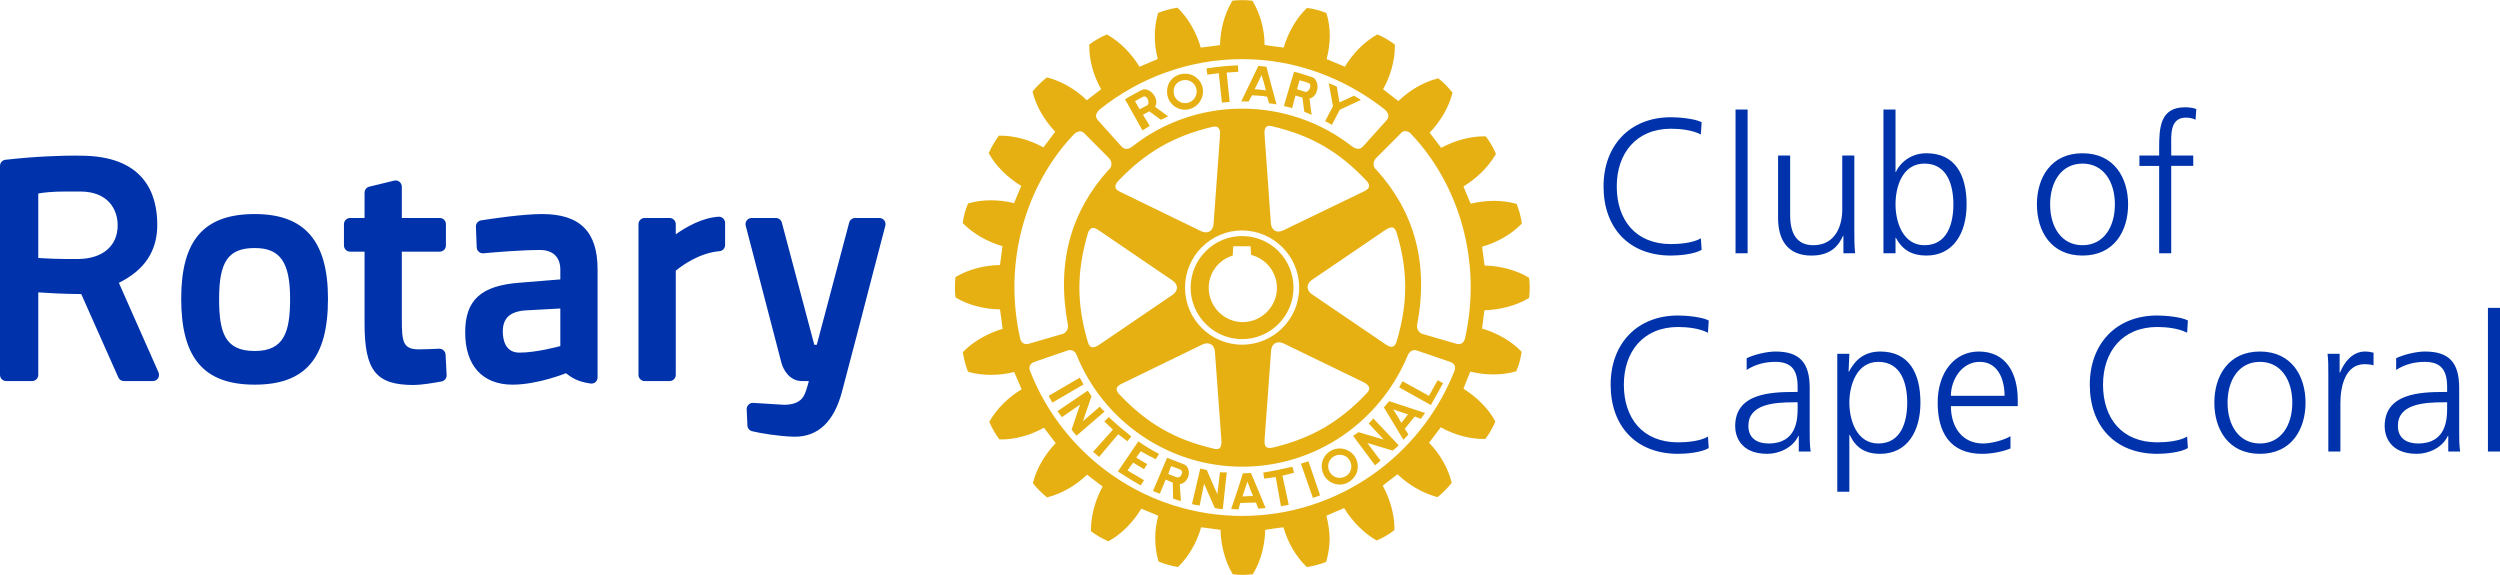 <?xml version="1.0" encoding="UTF-8" standalone="yes"?>
<svg xmlns="http://www.w3.org/2000/svg" xml:space="preserve" width="4.287in" height="0.986in" version="1.1" style="shape-rendering:geometricPrecision; text-rendering:geometricPrecision; image-rendering:optimizeQuality; fill-rule:evenodd; clip-rule:evenodd" viewBox="0 0 4115.87 946.21" xmlns:xlink="http://www.w3.org/1999/xlink" xmlns:xodm="http://www.corel.com/coreldraw/odm/2003">
  <defs>
    <style type="text/css">
   
    .fil1 {fill:#0033AB}
    .fil0 {fill:#E6B012;fill-rule:nonzero}
   
  </style>
  </defs>
  <g id="Layer_x0020_1">
    <path class="fil0" d="M1840.96 714.67l-31.53 37.38 -9.81 -8.51 32.59 -36.36c-5.13,-4.77 -9.09,-9.04 -14.11,-13.55l7.27 -7.28c12.44,11.8 23.38,20.83 37.09,31.87l-6.33 8c-4.97,-3.9 -10.12,-7.65 -15.18,-11.55zm-63.21 -93.18l-51.2 29.95c1.84,3.55 3.8,7.75 6.07,11.2l51.29 -29.99c-2.51,-4.47 -3.89,-6.94 -6.16,-11.15zm32.85 47.74l-27.73 24.06 14.11 -41.13c-2.52,-3.55 -3.65,-5.95 -6.25,-9.24l-49.71 33.73c2.16,3.4 4.95,6.47 7.31,9.91l29.87 -20.73 -14.02 41.36c2.42,2.71 4.89,6.94 8.31,9.76l45.98 -39.48c-2.52,-2.68 -5.62,-5.12 -7.87,-8.22zm67.45 73.47c8.04,4.37 15.96,8.98 24.79,13.14l5.31 -8.77c-12.22,-6.26 -23.73,-13.55 -33.99,-20.64l-33.75 49.5c12.77,8.41 24.5,15.56 37.64,23.11l5.42 -8.67 -27.19 -16.08 9.2 -12.95 17.99 10.89 5.27 -8.41c-5.8,-3.19 -11.84,-6.91 -18.12,-10.78l7.43 -10.33zm166.86 -184.6c-46.65,0 -84.71,-38.19 -84.71,-84.77 0,-46.86 38.07,-84.9 84.71,-84.9 46.92,0 84.65,38.04 84.65,84.9 0,46.74 -37.93,84.77 -84.65,84.77zm1 -28.02c30.99,0 56.39,-25.42 56.39,-56.33 0,-25.77 -17.85,-48.11 -42.5,-54.31 -0.32,-2.51 -0.97,-14.26 -0.97,-14.26l-28.44 0c0,0 -0.67,12.78 -0.87,15.35 -23.63,7.18 -39.53,28.63 -39.53,53.23 0,30.91 25.42,56.33 55.93,56.33zm-124.48 -376.88l0 -2.79c-0.32,-15.35 11.43,-27.91 26.89,-29.14 16.35,-1.61 30.83,10.36 32.22,26.79l0 2.35c0,15.3 -11.57,28.4 -27.28,29.89 -15.85,1.4 -30.44,-10.51 -31.83,-27.1zm10.86 -0.96c0.82,10.51 10.14,18.16 20.32,17.35 10.02,-1.03 17.5,-9.1 17.5,-19.17 0.37,-0.43 0,-1.02 0,-1.67 -0.87,-10.65 -10.04,-18.14 -20.58,-17.11 -10.07,0.78 -17.61,8.67 -17.24,18.78l0 1.83zm123.41 14.61c-5,-0.1 -7.29,-0.1 -12.17,-0.1l14.77 -30.65 13.41 -27.82 13.28 1.37 6.98 26.45 9.65 35.63c-4.44,-0.86 -7.93,-1.54 -12.14,-1.8l-3.45 -11.07c-8.77,-1.44 -16.73,-1.81 -24.83,-2.18l-5.49 10.17zm9.85 -20.17c6.47,0.24 12.45,1.03 18.51,1.85l-3.16 -12.43 -4 -12.79 -6.02 12.79 -5.33 10.58zm-59.07 -26.43l5.23 48.52 12.75 -1.34 -4.96 -48.21 19.24 -1.23 -0.74 -10.73c-21.48,1.24 -30.36,2.06 -51.69,5.24l1.43 10.27 18.74 -2.52zm2.02 656.92l-4.31 36.3 -17.4 -39.74c-4.1,-0.86 -6.63,-1.9 -10.73,-2.53l-13.67 58.59c4.21,1.13 8.26,1.58 12.65,2.31l7.28 -35.98 17.63 40.08c4,0.58 8.55,1.89 13.2,1.79l6.55 -60.51c-3.45,-0.21 -7.52,0.34 -11.2,-0.31zm344.08 -125.72l-43.53 -24.03 -5.54 10.1 52.2 29.12 20.14 -36.04 -9 -4.88 -14.26 25.73zm-65.62 8.78l59.25 19.4c-1.39,1.8 -2.53,3.5 -3.76,5.23 -1.02,1.34 -2.26,2.73 -3.08,4.42l-10.36 -3.73 -16.21 20.16 5.94 9.31c-2.45,2.76 -5.16,5.75 -8.26,8.73l-23.42 -38.88 -8.67 -14.37 8.56 -10.25zm6.74 13.54l7.02 11.09 6.38 11.26 8.71 -11.26 2.23 -2.76 -24.34 -8.33zm-62.25 79.11c2.51,4.47 3.76,9.6 3.98,14.85 0,4.1 -0.87,8.31 -2.57,12.18 -2.77,5.47 -6.89,10.47 -12.6,13.69 -13.92,8.18 -31.9,3.29 -40.34,-10.99 -0.29,-0.86 -0.65,-1.68 -1.21,-2.7 -1.73,-3.87 -2.52,-8.08 -2.9,-12.18 0.37,-10.53 5.47,-20.24 14.96,-25.67 14.12,-8.07 32.34,-3.24 40.68,10.82zm-6.69 14.85c0,-3.55 -0.94,-6.73 -2.65,-9.8 -4.92,-9.15 -16.65,-12.12 -25.77,-6.89 -6.41,3.44 -9.73,9.96 -9.73,16.69 0.24,3.08 0.95,6.57 2.81,9.44 0.51,0.97 1.14,1.9 2.04,2.92 5.7,6.83 15.82,8.39 23.57,3.92 2.16,-1.04 3.87,-2.42 5.22,-3.92 2.85,-3.47 4.51,-8.04 4.51,-12.36zm28.57 -70.81l24.66 26.59 -41.41 -12.22c-3.41,2.63 -5.76,3.55 -8.78,6.26l36.01 48.31c3.08,-2.37 6.26,-5.24 9.12,-7.75l-21.86 -29.05 41.79 12.51c2.86,-2.39 7,-5.23 9.8,-8.78l-41.69 -44.08c-2.2,2.42 -4.79,5.59 -7.65,8.2zm265.07 -223.16c0,5.49 -0.24,10.98 -0.87,15.4l-0.12 1.23 -1.32 0.67c-20.1,11.9 -46.11,18.74 -72.18,19.51 -0.6,3.23 -3.41,26.81 -3.88,30.2 24.26,6.96 47.83,20.22 64.23,37.28l0.71 1.02 0 1.08c-1.29,9.23 -4.57,21.71 -8.25,29.73l-0.37 1.31 -1.2 0.16c-22.81,6.57 -49.64,6.38 -74.48,0.2 -1.18,3.08 -10.38,24.95 -11.31,28.13 21.74,13.72 41.01,32.67 51.86,52.89l0.53 1.08 -0.33 1.23c-3.37,8.07 -9.73,19.61 -15.44,26.6l-0.63 1.02 -1.45 0c-23.23,0.33 -49.22,-6.57 -71.94,-19.22 -2.02,2.74 -17.16,22.71 -19.21,25.42 17.84,18.38 31.38,41.74 36.9,64.74l0.37 1.24 -0.68 0.82c-5.2,6.98 -14.74,16.32 -21.66,21.91l-0.82 0.79 -1.7 -0.42c-22.38,-5.96 -46.05,-19.51 -64.43,-37.22 -2.71,2.04 -21.5,16.75 -24.26,18.75 11.99,22.08 19.27,47.36 19.27,70.28l0 3.18 -1.39 0.71c-6.94,5.65 -18.4,12.28 -26.65,15.61l-0.79 0.34 -1.42 -0.39c-20.08,-11.73 -39.42,-30.87 -52.59,-52.84 -3.18,1.44 -26.03,11.15 -29.15,12.54 3.13,12.25 4.96,25.06 5.33,37.61 0,12.85 -2.2,25.58 -5.33,37.13l-0.16 1.13 -1.24 0.63c-7.64,3.18 -20.53,6.37 -29.53,7.96l-1.37 0.18 -0.77 -0.92c-17.35,-16.59 -30.67,-40.03 -37.64,-64.58 -3.05,0.27 -26.76,3.44 -30.08,4.21 -0.41,25.69 -7.49,51.76 -19.71,72.05l-0.68 1.02 -1.37 0.18c-8.22,1.18 -21.42,1.18 -30.34,0l-1.14 -0.18 -0.81 -1.02c-11.85,-20.29 -18.93,-46.36 -19.48,-72.05 -3.55,-0.34 -28.49,-3.94 -31.93,-4.21 -6.84,24.39 -20.22,47.77 -37.11,64.42l-0.92 0.9 -1.4 -0.16c-9.22,-1.44 -21.39,-4.99 -29.57,-8.33l-0.99 -0.49 -0.37 -1.04c-3.45,-11.45 -5.22,-24.39 -5.22,-37.16 0,-12.54 1.78,-25.03 4.96,-37.28 -3.19,-1.39 -24.76,-10.07 -27.89,-11.51 -13.35,22.34 -32.58,41.69 -52.91,52.99l-1.08 0.66 -1.29 -0.42c-8.43,-3.68 -19.5,-10.04 -26.71,-15.43l-0.86 -0.9 0 -2.38c0,-23.21 7.02,-48.69 19.14,-71.03 -2.66,-2.04 -22.8,-17.4 -25.58,-19.44 -18.4,17.77 -41.87,31.22 -64.56,37.01l-1.18 0.37 -1.26 -0.87c-6.92,-5.55 -15.85,-14.53 -21.45,-21.65l-0.77 -1.19 0.38 -1.24c5.98,-22.89 19.61,-46.21 37.26,-64.32 -2.04,-2.79 -17.26,-22.56 -19.4,-25.48 -22.45,12.62 -48.71,19.83 -71.95,19.3l-1.22 0 -0.82 -0.87c-5.44,-7.17 -11.96,-18.69 -15.46,-26.81l-0.5 -1.21 0.5 -1.02c11.73,-20.56 30.87,-39.54 52.71,-52.62 -1.42,-3.34 -10.7,-25.37 -12.28,-28.44 -24.87,6.1 -51.87,6.35 -74.63,0l-1.07 -0.43 -0.67 -1.02c-3.07,-7.65 -6.49,-20.53 -7.86,-29.62l-0.26 -1.39 0.82 -1.14c16.54,-16.77 39.8,-30.12 64.66,-37.52 -0.25,-3.47 -3.92,-28.48 -4.29,-31.97 -25.97,-0.37 -52.07,-7.1 -72.31,-19.16l-1.02 -0.61 -0.11 -1.45c-0.57,-4.14 -0.73,-9.69 -0.73,-15.29 0,-5.45 0.16,-10.79 0.73,-15.3l0.11 -1.45 1.02 -0.55c20.24,-11.96 46.34,-18.85 72.31,-19.27 0.51,-3.42 3.59,-27.81 4.03,-31.05 -24.61,-7.04 -48.05,-20.5 -64.74,-37.32l-0.67 -0.82 0.19 -1.35c1.08,-9.3 4.63,-21.81 8.12,-29.63l0.37 -1.08 1.24 -0.37c22.42,-6.62 49.58,-6.47 74.55,-0.31 1.37,-3.08 10.45,-25.06 11.85,-28.28 -22.03,-13.36 -41.4,-32.34 -52.89,-52.82l-0.55 -1.29 0.55 -1.23c3.64,-8.24 10.12,-19.32 15.24,-26.28l0.82 -1.09 1.39 0c23.59,-0.37 49.54,6.83 71.92,19.24 2.1,-2.49 17.4,-23.15 19.47,-25.86 -17.76,-18.58 -31.24,-41.74 -37.03,-64.73l-0.24 -1.04 0.45 -1.02c5.71,-7.1 15.15,-16.32 22.03,-21.76l1.13 -0.74 1.04 0.16c23.15,6.02 46.46,19.72 64.62,37.37 2.69,-2.04 20.85,-16.06 23.56,-18.11 -12.51,-21.96 -19.5,-47.44 -19.5,-70.17l0 -3.34 1.12 -0.86c6.83,-5.31 18.38,-11.94 26.61,-15.3l0.87 -0.57 1.39 0.65c20.29,11.41 39.32,30.65 52.64,52.56 3.22,-1.15 26.87,-11.49 30.11,-12.78 -3.08,-12.22 -5.03,-24.94 -4.81,-37.42 0,-13.1 1.57,-25.5 4.99,-37.01l0.17 -1.45 1.24 -0.34c7.65,-3.18 20.38,-6.61 29.32,-7.96l1.44 -0.16 1.03 0.81c16.9,16.49 30.31,40.01 37.43,64.74 3.5,-0.34 28.31,-3.44 31.68,-4.09 0.5,-25.54 7.49,-51.56 19.71,-71.82l0.5 -1.03 1.29 -0.37c8.87,-1.02 22.01,-1.02 30.66,0l1.12 0.37 0.71 1.03c12.27,20.26 19.37,46.28 19.37,71.64 3.75,0.83 28.05,3.93 31.44,4.26 7.33,-24.73 20.67,-48.1 37.67,-64.53l0.77 -0.86 1.1 0.31c9.27,1.04 21.79,4.47 29.86,7.99l0.98 0.42 0.42 1.39c3.42,11.38 5.13,23.71 5.13,36.64 -0.22,12.69 -2.06,25.48 -5.13,37.69 3.08,1.24 26.68,11.14 29.97,12.51 13.08,-21.92 31.93,-40.95 52.41,-52.56l1.16 -0.65 1.26 0.57c8.12,3.41 19.45,9.99 26.43,15.49l1.03 0.68 0 3.18c0,23.26 -7.18,48.66 -19.34,70.34 2.6,2.06 22.13,17.3 25.04,19.56 18.38,-17.87 41.74,-31.52 64.74,-37.22l1.04 -0.57 1 1.13c6.96,5.14 16.29,14.85 21.57,21.77l0.98 1.02 -0.39 1.18c-5.87,23 -19.72,46.36 -37.37,64.68 2.04,2.85 16.73,22.13 18.97,24.93 22.89,-12.28 48.79,-19.32 72.25,-18.9l1.08 0 0.77 0.97c5.7,7.28 12.22,18.59 15.4,26.39l0.76 1.44 -0.76 1.16c-11.67,20.34 -30.81,39.14 -52.79,52.49 1.34,3.36 10.25,25.39 11.97,28.46 24.65,-6.15 51.75,-6.37 74.15,0l1.34 0.32 0.55 1.29c3.13,7.76 6.75,20.47 7.94,29.83l0.21 1.08 -0.92 0.96c-16.48,16.99 -39.96,30.34 -64.58,37.33 0.47,3.49 3.55,27.46 4.1,30.96 25.97,0.55 51.86,7.44 71.97,19.4l1.32 0.76 0.12 1.18c0.63,4.42 0.87,9.75 0.87,15.46zm-710.89 -276.05l38.89 43.24c5.43,5.89 11.4,5.13 19.24,-1.02 49.15,-38.5 112.13,-61.27 179.29,-61.27 67.18,0 130.23,22.71 179.85,61.27 7.73,5.79 13.5,6.91 19.2,1.02l38.89 -43.24c4.42,-4.89 4.42,-11.4 -4,-18.43 -65.19,-50.83 -145.67,-82.14 -234.09,-82.14 -87.96,0 -169.6,31.31 -233.61,82.3 -8.35,6.86 -8.01,13.37 -3.65,18.26zm2.63 182.06c-4.29,-2.78 -8.83,-5.96 -12.56,-4.31 -3.02,0.92 -5.25,4.1 -6.83,9.23 -18.25,62.64 -18.25,115.62 0,177.37 1.23,4.02 2.6,8.02 6.25,9.05 2.98,1.22 7.41,0 13.14,-4.06l120.33 -81.88c4.47,-3 7.2,-7.31 7.2,-11.62 0,-4.69 -2.74,-8.79 -7.2,-11.86l-120.33 -81.93zm26.34 -71.73c0.55,4.36 5.54,6.63 9.91,8.67l131.11 63.72c5.2,2.42 10.06,2.42 14.01,0.37 3.68,-2.41 6.07,-6.61 6.43,-12.12l10.57 -145.49c0.55,-6.98 -0.39,-11.09 -2.92,-13.24 -2.79,-2.47 -6.91,-1.78 -10.86,-1.02 -62.82,15.14 -108.64,41.64 -153.77,88.77 -3.63,4.1 -5.33,7.54 -4.49,10.35zm1.86 332.59c0,2.49 1.71,5.59 4.93,8.89 45.13,47.41 90.86,73.86 153.66,88.59 3.96,1.22 7.92,1.9 10.73,-0.37 2.78,-2.04 3.62,-6.41 3.17,-13.35 0,-0.16 -10.67,-145.76 -10.67,-145.76 -0.47,-5.49 -2.57,-9.69 -6.43,-11.96 -3.9,-2.21 -8.79,-2.21 -14.02,0.2l-130.95 63.72c-4.57,2.06 -9.55,4.47 -10.22,8.79 0,0.29 -0.2,0.81 -0.2,1.23zm206.58 -73.37c51.84,0 93.97,-42.05 93.97,-93.91 0,-51.78 -42.13,-93.94 -93.97,-94.15 -51.85,0 -93.96,42.37 -93.96,94.15 0,51.86 42.11,93.91 93.96,93.91zm39.72 168.45c2.21,1.68 5.86,2.26 11.45,0.86 62.65,-15.08 108.59,-41.58 153.36,-88.6 2.68,-3.03 5.59,-6.21 4.73,-9.81 -0.85,-3.35 -3.71,-6.41 -9.8,-9.37l-131.35 -63.68c-4.96,-2.32 -9.8,-2.32 -13.8,-0.26 -3.84,2.41 -6.2,6.63 -6.57,12.33l-10.62 145.33c-0.1,4.84 -0.68,10.23 2.61,13.2zm195.83 -169.47c3.86,2.5 8.41,5.57 12.51,4.2 2.76,-0.81 5.2,-3.92 6.71,-9.45 18.37,-62.27 18.37,-115.5 0,-177.12 -1.12,-3.79 -2.9,-7.85 -6.16,-9.25 -3.27,-1.16 -7.39,0.21 -13.28,4.12l-120.38 81.92c-4.68,3.08 -7.06,7.39 -7.06,11.75 0,4.42 2.39,8.73 7.06,11.77l120.6 82.04zm-26.54 -260.56c0.15,-2.49 -1.4,-5.57 -4.89,-9.01 -44.72,-47.29 -90.65,-73.85 -153.64,-88.77 -3.55,-0.92 -7.65,-1.81 -10.41,0.65 -2.79,2.21 -3.63,6.63 -3.05,13.14l10.36 145.75c0.37,5.5 2.83,9.91 6.54,12.12 4.06,2.26 8.87,1.89 13.91,-0.55l131.24 -63.33c4.24,-2.04 9.03,-4.31 9.95,-8.77 0,-0.29 0.15,-0.65 0,-1.24zm-560.51 260.19l55.86 -16.26c5.23,-1.5 9.53,-6.99 9.15,-13.83 -20.08,-104.06 5.41,-188.41 66.41,-256.08 6.16,-4.35 6.81,-13.45 0.93,-19.61l-40.62 -40.82c-3.94,-4.49 -11.17,-4.49 -17.32,1.83 -77.8,81.92 -117.13,207.65 -88.26,336.16 1.58,6.2 6.44,10.67 13.85,8.61zm694.56 29.89l-56.01 -19.16c-2.93,-1.02 -10.6,-1.02 -14.6,8.83 -45.24,108.42 -150.53,182.71 -272.44,182.71 -122.09,0 -229.34,-75.98 -272.61,-184.4 -3.22,-8.17 -11.12,-8.17 -14.08,-7.15l-55.68 19.16c-6.07,2.16 -9.75,7.59 -6.57,15.24 54.78,139.68 190.81,238.2 348.93,238.2 158.06,0 294.74,-99.17 349.62,-238.77 2.86,-7.28 -0.59,-12.51 -6.57,-14.67zm-64.74 -375.3c-5.5,-6.69 -14.59,-5.68 -17.22,-0.98l-40.54 40.61c-5.86,6.16 -5.33,15.25 0.85,19.61 61.11,67.67 86.61,151.83 66.6,256.08 -0.47,6.83 3.84,12.32 9.18,13.83l55.95 16.26c7.45,2.06 12.23,-2.41 13.83,-8.77 28.79,-128.35 -10.64,-254.5 -88.65,-336.63zm-130.4 -15.2l12.88 -24.73 34.75 -16.17c-3.63,-2.63 -7.59,-4.47 -11.31,-6.94l-23.89 10.93 -4.45 -25.97c-5.02,-2.41 -7.98,-3.45 -13.24,-5.49l6.96 37.83 -12.85 24.45 11.15 6.1zm-65.17 562.98c-17.34,3.81 -30.7,6.88 -47.92,9.59l1.6 10.02c6.39,-1.02 12.2,-1.79 18.88,-2.61l8.69 48.1 12.81 -2.42 -10.39 -47.95c6.57,-1.7 12.61,-3.28 19.14,-4.83l-2.82 -9.9zm-170.38 8.39l0 3.28c-0.92,7.94 -6.33,15.95 -15.06,16.98l2.02 27.78c-4.07,-0.95 -8.61,-2.26 -12.95,-4.13l-0.45 -26.07 -11.75 -5.07 -9.51 23.1c-3.83,-1.29 -7.67,-2.52 -11.44,-4.37l12.04 -28.04 1.44 -3.47 9.81 -23.16 26.71 10.35c5.96,2.05 8.67,7.38 9.14,12.81zm-11.2 0c-0.39,-1.66 -1.02,-3 -3.1,-3.92l-14.92 -5.49 -3.4 9.41 -1.15 3.47 -0.1 0.16 13.59 5.12c3.75,1.7 7.35,-1.63 8.61,-5.28 0.47,-1.02 0.84,-2.26 0.47,-3.47zm181.24 -598.83c-4.78,-1.41 -8.33,-1.95 -13.57,-3.5l9.65 -32.93 7.08 -23.52c10.22,2.52 19.92,5.75 29.65,8.94 5.47,1.69 8.41,7.96 8.99,14.59 0.31,8.96 -4.13,18.66 -13.22,20.73l3.51 26.63c-4.23,-1.78 -7.39,-3.07 -12.09,-4.91l-3.07 -23.32 -11.41 -3.45 -5.52 20.75zm8.15 -31.11l13.35 4.32c3.62,0.98 8.46,-4.68 8.46,-9.65 0,-2.43 -0.82,-4.47 -4.02,-5.25 -4.92,-1.85 -8.31,-2.66 -13.69,-4.1l-2.71 9.35 -1.39 5.33zm-64.75 658.27l12.89 31.25c-4.2,0.22 -8.15,0.58 -11.91,1.03l-4 -10.08 -25.79 0.74 -2.99 10.57c-4.07,-0.37 -7.93,-0.47 -12.05,-0.47l11.13 -33.04 7.9 -25.05 0.43 -0.84 13.14 -0.56 0.69 1.58 10.55 24.87zm-7.8 11.37l-4.63 -11.37 -4.65 -12.38 -4.07 12.38 -4.02 12.11 17.38 -0.73zm78.85 -53.17l19.72 56.35c3.86,-1.31 7.93,-2.55 11.85,-4.2l-19.16 -56.11c-5.24,1.8 -7.63,2.58 -12.42,3.96zm-286.32 -593.99l-3.25 -5.86c8.67,-5.53 18,-10.26 26.99,-15.14 10.57,-5.79 25.52,8.33 24.49,21 -0.2,2.26 -0.84,4.31 -2.15,6.36l21.65 15.82c-4.1,1.85 -7.2,3.55 -12.06,5.61l-18.97 -13.83 -10.46 5.59 11.17 18.38c-4.31,2.84 -6.94,4.47 -11.98,7.41l-25.42 -45.34zm13.1 -2.76l1.66 2.76 6.02 10.48 12.53 -6.55c1.16,-0.66 1.85,-2.04 2.04,-3.94 0.25,-5.6 -3.87,-13.25 -9.75,-9.7 -4.61,2.42 -7.45,4.1 -12.49,6.94z"/>
    <path class="fil1" d="M733.57 583.51l1.73 33.72c0.26,5.14 -3.28,9.6 -8.26,10.53 -14.26,2.67 -33.91,5.86 -46.15,5.86 -61.85,0 -80.7,-23.67 -80.7,-101.14l0 -118.37 -23.74 0c-5.62,0 -10.19,-4.57 -10.19,-10.22l0 -35.02c0,-5.65 4.57,-10.22 10.19,-10.22l23.74 0 0 -41.63c0,-4.68 3.15,-8.79 7.75,-9.91l40.95 -9.96c3.04,-0.77 6.23,-0.06 8.67,1.86 2.47,1.94 3.98,4.86 3.98,7.98l0 51.66 62.42 0c5.65,0 10.16,4.57 10.16,10.22l0 35.02c0,5.65 -4.5,10.22 -10.16,10.22l-62.42 0 0 109.74c0,38.01 1.33,51.09 27.91,51.09 9.88,0 25.18,-0.68 33.44,-1.07 5.53,-0.12 10.41,4.04 10.67,9.64zm-193.6 -91.94c0,97.86 -37.16,141.49 -120.54,141.49 -83.72,0 -121.12,-43.64 -121.12,-141.49 0,-96.36 37.4,-139.39 121.12,-139.39 82.2,0 120.54,44.32 120.54,139.39zm-62.37 0c0,-60.07 -16.37,-83.43 -58.17,-83.43 -43.3,0 -58.7,21.81 -58.7,83.43 0,55.8 9.42,86.08 58.7,86.08 48.58,0 58.17,-31.57 58.17,-86.08zm978.16 -128.95c-1.92,-2.52 -4.89,-3.97 -8.08,-3.97l-39.79 0c-4.61,0 -8.63,3.12 -9.86,7.59l-53.33 201.21 -4.1 0 -53.41 -201.21c-1.16,-4.47 -5.22,-7.59 -9.85,-7.59l-39.72 0c-3.18,0 -6.23,1.45 -8.2,3.97 -1.86,2.49 -2.52,5.72 -1.71,8.78l58.78 225.63c2.91,11.17 13.24,30.12 33.73,30.12l11.4 0c-1,3.81 -2.04,7.81 -3.2,11.24l-0.51 1.73c-3.18,10.39 -7.93,26.08 -37.01,26.08l-50.81 -3.13c-2.94,-0.16 -5.7,0.88 -7.7,2.94 -2.16,2 -3.24,4.81 -3.1,7.75l1.22 26.58c0.19,4.51 3.35,8.39 7.76,9.41 14.95,3.68 43.58,8.1 67.06,8.96 1.18,0 2.21,0.06 3.28,0.06 38.35,0 64.37,-24.79 77.46,-73.65 15.25,-57.19 34.31,-130.82 48.21,-184.57 6.29,-24.18 11.73,-45.03 15.61,-59.86l7.65 -29.25c0.81,-3.1 0.08,-6.33 -1.78,-8.83zm-1194.78 250.2c1.35,3.13 1.08,6.83 -0.76,9.7 -1.9,2.89 -5.08,4.63 -8.63,4.63l-47.56 0c-4.04,0 -7.73,-2.37 -9.26,-6.04l-61.01 -137.19c-30.28,-0.21 -56.62,-1.76 -70.76,-2.78l0 135.83c0,5.6 -4.55,10.18 -10.22,10.18l-42.54 0c-5.67,0 -10.25,-4.58 -10.25,-10.18l0 -344.07c0,-5.18 3.89,-9.54 9.07,-10.1 54.59,-6.18 98.34,-6.83 114.5,-6.83 5.65,0 8.63,0.11 8.63,0.11 104.71,0 126.74,61.8 126.74,113.71 0,43.25 -20.69,74.55 -63.24,95.65l65.29 147.39zm-129.05 -297.76l-22.38 0c-25.04,0 -39.37,1.9 -46.54,3.35l0 106.06c11.94,0.86 34.99,2.04 66,1.71 39.97,-0.43 64.71,-21.59 64.71,-55.31 0,-26.93 -16.2,-55.8 -61.8,-55.8zm851.87 128.03l0 178.06c0,2.97 -1.29,5.73 -3.45,7.71 -2.31,1.94 -5.25,2.76 -8.12,2.33 -20.84,-2.92 -30.8,-9.38 -40.61,-16.98 -0.39,0.21 -46.5,18.85 -87.69,18.85 -49.62,0 -78.08,-31.38 -78.08,-86.11 0,-53.34 26.1,-77.04 89.94,-81.77l66.69 -5.4 0 -16.11c0,-20.56 -12.15,-32.31 -33.36,-32.31 -29.21,0 -70.9,3.39 -93.14,5.44 -2.76,0.27 -5.65,-0.59 -7.72,-2.49 -2.03,-1.81 -3.32,-4.44 -3.42,-7.2l-1.34 -34.05c-0.23,-5.17 3.5,-9.69 8.6,-10.51 19.84,-3.08 69.31,-10.38 100.25,-10.38 62.43,0 91.45,28.91 91.45,90.92zm-120.48 67.82c-24.13,2.26 -35.54,13.19 -35.54,34.46 0,13.04 3.59,34.97 27.38,34.97 28.42,0 66.92,-10.68 67.32,-10.79l0 -61.87 -59.17 3.23zm319.6 -154.31c-27.12,1.66 -53.73,17.13 -70.37,28.91l0 -16.65c0,-5.65 -4.57,-10.22 -10.22,-10.22l-40.95 0c-5.65,0 -10.24,4.57 -10.24,10.22l0 248.11c0,5.6 4.59,10.18 10.24,10.18l40.95 0c5.65,0 10.22,-4.58 10.22,-10.18l0 -171.51c9.26,-7.7 37.83,-29.14 71.92,-32.14 5.26,-0.45 9.31,-4.87 9.31,-10.16l0 -36.34c0,-2.84 -1.16,-5.5 -3.23,-7.44 -2,-1.98 -4.83,-3 -7.62,-2.78z"/>
    <path class="fil1" d="M4096 743.16l19.87 0 0 -236.57 -19.87 0 0 236.57zm-67.19 -71.29c0,17.35 -0.95,58.03 -47.63,58.03 -18.29,0 -33.43,-7.88 -33.43,-29.02 0,-35.33 41,-38.79 75.39,-38.79l5.68 0 0 9.78zm1.89 71.29l19.56 0c-1.58,-11.04 -1.58,-20.82 -1.58,-33.75l0 -70.97c0,-41.95 -16.72,-59.93 -56.46,-59.93 -14.19,0 -35.02,5.05 -47.31,11.04l0 19.24c14.82,-9.46 30.6,-13.25 47.31,-13.25 26.81,0 36.59,13.88 36.59,41.32l0 8.2 -3.79 0c-41.64,0 -99.04,2.52 -99.04,56.46 0,14.51 7.25,45.42 52.99,45.42 19.87,0 42.27,-10.41 51.1,-29.65l0.63 0 0 25.86zm-197.46 0l19.87 0 0 -79.49c0,-29.02 8.51,-64.35 40.05,-64.35 5.05,0 10.41,0.63 14.51,1.89l0 -20.82c-3.47,-0.94 -9.15,-1.89 -13.88,-1.89 -20.5,0 -34.07,16.72 -41.32,34.7l-0.63 0 0 -30.91 -19.87 0c1.26,11.67 1.26,18.29 1.26,35.96l0 124.91zm-165.91 -80.43c0,-37.22 18.61,-67.19 53.31,-67.19 34.7,0 53.31,29.97 53.31,67.19 0,37.22 -18.61,67.18 -53.31,67.18 -34.7,0 -53.31,-29.96 -53.31,-67.18zm-21.76 0c0,43.84 23.02,84.22 75.07,84.22 52.05,0 75.07,-40.37 75.07,-84.22 0,-43.84 -23.02,-84.22 -75.07,-84.22 -52.05,0 -75.07,40.37 -75.07,84.22zm-43.53 -135.32c-11.36,-5.99 -37.54,-8.2 -50.47,-8.2 -68.13,0 -111.03,46.99 -111.03,113.86 0,68.13 41.64,113.87 111.03,113.87 13.88,0 38.48,-2.21 50.47,-9.46l-1.27 -18.92c-12.62,7.57 -34.7,9.46 -49.2,9.46 -58.04,0 -89.27,-39.43 -89.27,-94.94 0,-54.57 32.18,-94.94 89.27,-94.94 15.46,0 35.33,2.21 49.2,9.46l1.27 -20.19zm-390.18 123.96c0,-26.5 17.98,-55.83 47.31,-55.83 29.65,0 41.01,27.76 41.01,55.83l-88.32 0zm98.09 66.55c-9.46,5.99 -30.6,11.99 -45.11,11.99 -34.7,0 -52.99,-27.44 -52.99,-61.5l110.08 0 0 -10.09c0,-43.22 -18.61,-79.8 -64.03,-79.8 -40.69,0 -67.82,35.01 -67.82,84.22 0,48.26 19.87,84.22 73.18,84.22 14.82,0 32.8,-3.15 46.68,-8.83l0 -20.19zm-170.01 -55.19c0,31.22 -9.78,67.18 -47.62,67.18 -35.33,0 -47.63,-37.85 -47.63,-67.18 0,-29.33 12.3,-67.19 47.63,-67.19 37.85,0 47.62,35.96 47.62,67.19zm-115.13 146.67l19.87 0 0 -93.68 0.63 0c9.78,20.82 24.92,31.23 50.15,31.23 44.16,0 66.24,-36.59 66.24,-84.22 0,-48.89 -18.93,-84.22 -66.24,-84.22 -34.06,0 -46.37,24.29 -51.41,33.12l-0.63 0 1.26 -29.33 -19.87 0 0 227.1zm-65.29 -137.52c0,17.35 -0.95,58.03 -47.63,58.03 -18.29,0 -33.44,-7.88 -33.44,-29.02 0,-35.33 41.01,-38.79 75.39,-38.79l5.68 0 0 9.78zm1.89 71.29l19.56 0c-1.58,-11.04 -1.58,-20.82 -1.58,-33.75l0 -70.97c0,-41.95 -16.72,-59.93 -56.46,-59.93 -14.19,0 -35.02,5.05 -47.31,11.04l0 19.24c14.82,-9.46 30.6,-13.25 47.31,-13.25 26.81,0 36.59,13.88 36.59,41.32l0 8.2 -3.79 0c-41.63,0 -99.04,2.52 -99.04,56.46 0,14.51 7.25,45.42 52.99,45.42 19.87,0 42.26,-10.41 51.1,-29.65l0.63 0 0 25.86zm-148.25 -215.75c-11.36,-5.99 -37.54,-8.2 -50.47,-8.2 -68.13,0 -111.02,46.99 -111.02,113.86 0,68.13 41.63,113.87 111.02,113.87 13.88,0 38.48,-2.21 50.47,-9.46l-1.26 -18.92c-12.62,7.57 -34.7,9.46 -49.21,9.46 -58.04,0 -89.26,-39.43 -89.26,-94.94 0,-54.57 32.17,-94.94 89.26,-94.94 15.46,0 35.33,2.21 49.21,9.46l1.26 -20.19z"/>
    <path class="fil1" d="M3554.71 416.74l19.87 0 0 -143.83 36.27 0 0 -17.03 -36.27 0 0 -13.88c0,-19.24 -2.84,-48.57 24.29,-48.57 5.68,0 11.67,1.26 15.77,3.47l1.26 -17.35c-3.78,-2.21 -12.3,-3.15 -18.61,-3.15 -41.32,0 -42.58,34.06 -42.58,67.82l0 11.67 -32.49 0 0 17.03 32.49 0 0 143.83zm-179.48 -80.43c0,-37.22 18.61,-67.19 53.31,-67.19 34.7,0 53.31,29.97 53.31,67.19 0,37.22 -18.61,67.18 -53.31,67.18 -34.69,0 -53.31,-29.96 -53.31,-67.18zm-21.76 0c0,43.84 23.03,84.22 75.07,84.22 52.05,0 75.07,-40.37 75.07,-84.22 0,-43.84 -23.03,-84.22 -75.07,-84.22 -52.04,0 -75.07,40.37 -75.07,84.22zm-137.52 0c0,31.22 -9.78,67.18 -47.63,67.18 -35.33,0 -47.63,-37.85 -47.63,-67.18 0,-29.33 11.36,-67.19 47.63,-67.19 37.85,0 47.63,35.96 47.63,67.19zm-115.13 80.43l19.87 0 0 -25.55 0.63 0c10.73,20.5 27.13,29.33 50.15,29.33 44.16,0 66.24,-36.59 66.24,-84.22 0,-48.89 -18.93,-84.22 -66.24,-84.22 -31.54,0 -47.31,23.03 -50.15,30.91l-0.63 0 0 -102.83 -19.87 0 0 236.57zm-47.95 -160.86l-19.87 0 0 88.95c0,26.81 -11.35,58.66 -47.63,58.66 -27.44,0 -38.17,-19.55 -38.17,-49.83l0 -97.78 -19.87 0 0 102.83c0,35.33 15.14,61.82 54.88,61.82 33.44,0 45.42,-17.98 52.05,-32.49l0.63 0 0 28.7 19.24 0c-1.26,-12.93 -1.26,-25.55 -1.26,-37.85l0 -123.01zm-195.56 160.86l19.87 0 0 -236.57 -19.87 0 0 236.57zm-55.83 -215.75c-11.36,-5.99 -37.54,-8.2 -50.47,-8.2 -68.13,0 -111.02,46.99 -111.02,113.86 0,68.13 41.64,113.87 111.02,113.87 13.88,0 38.48,-2.21 50.47,-9.46l-1.26 -18.92c-12.62,7.57 -34.7,9.46 -49.21,9.46 -58.03,0 -89.26,-39.43 -89.26,-94.94 0,-54.57 32.17,-94.94 89.26,-94.94 15.46,0 35.33,2.21 49.21,9.46l1.26 -20.19z"/>
  </g>
</svg>